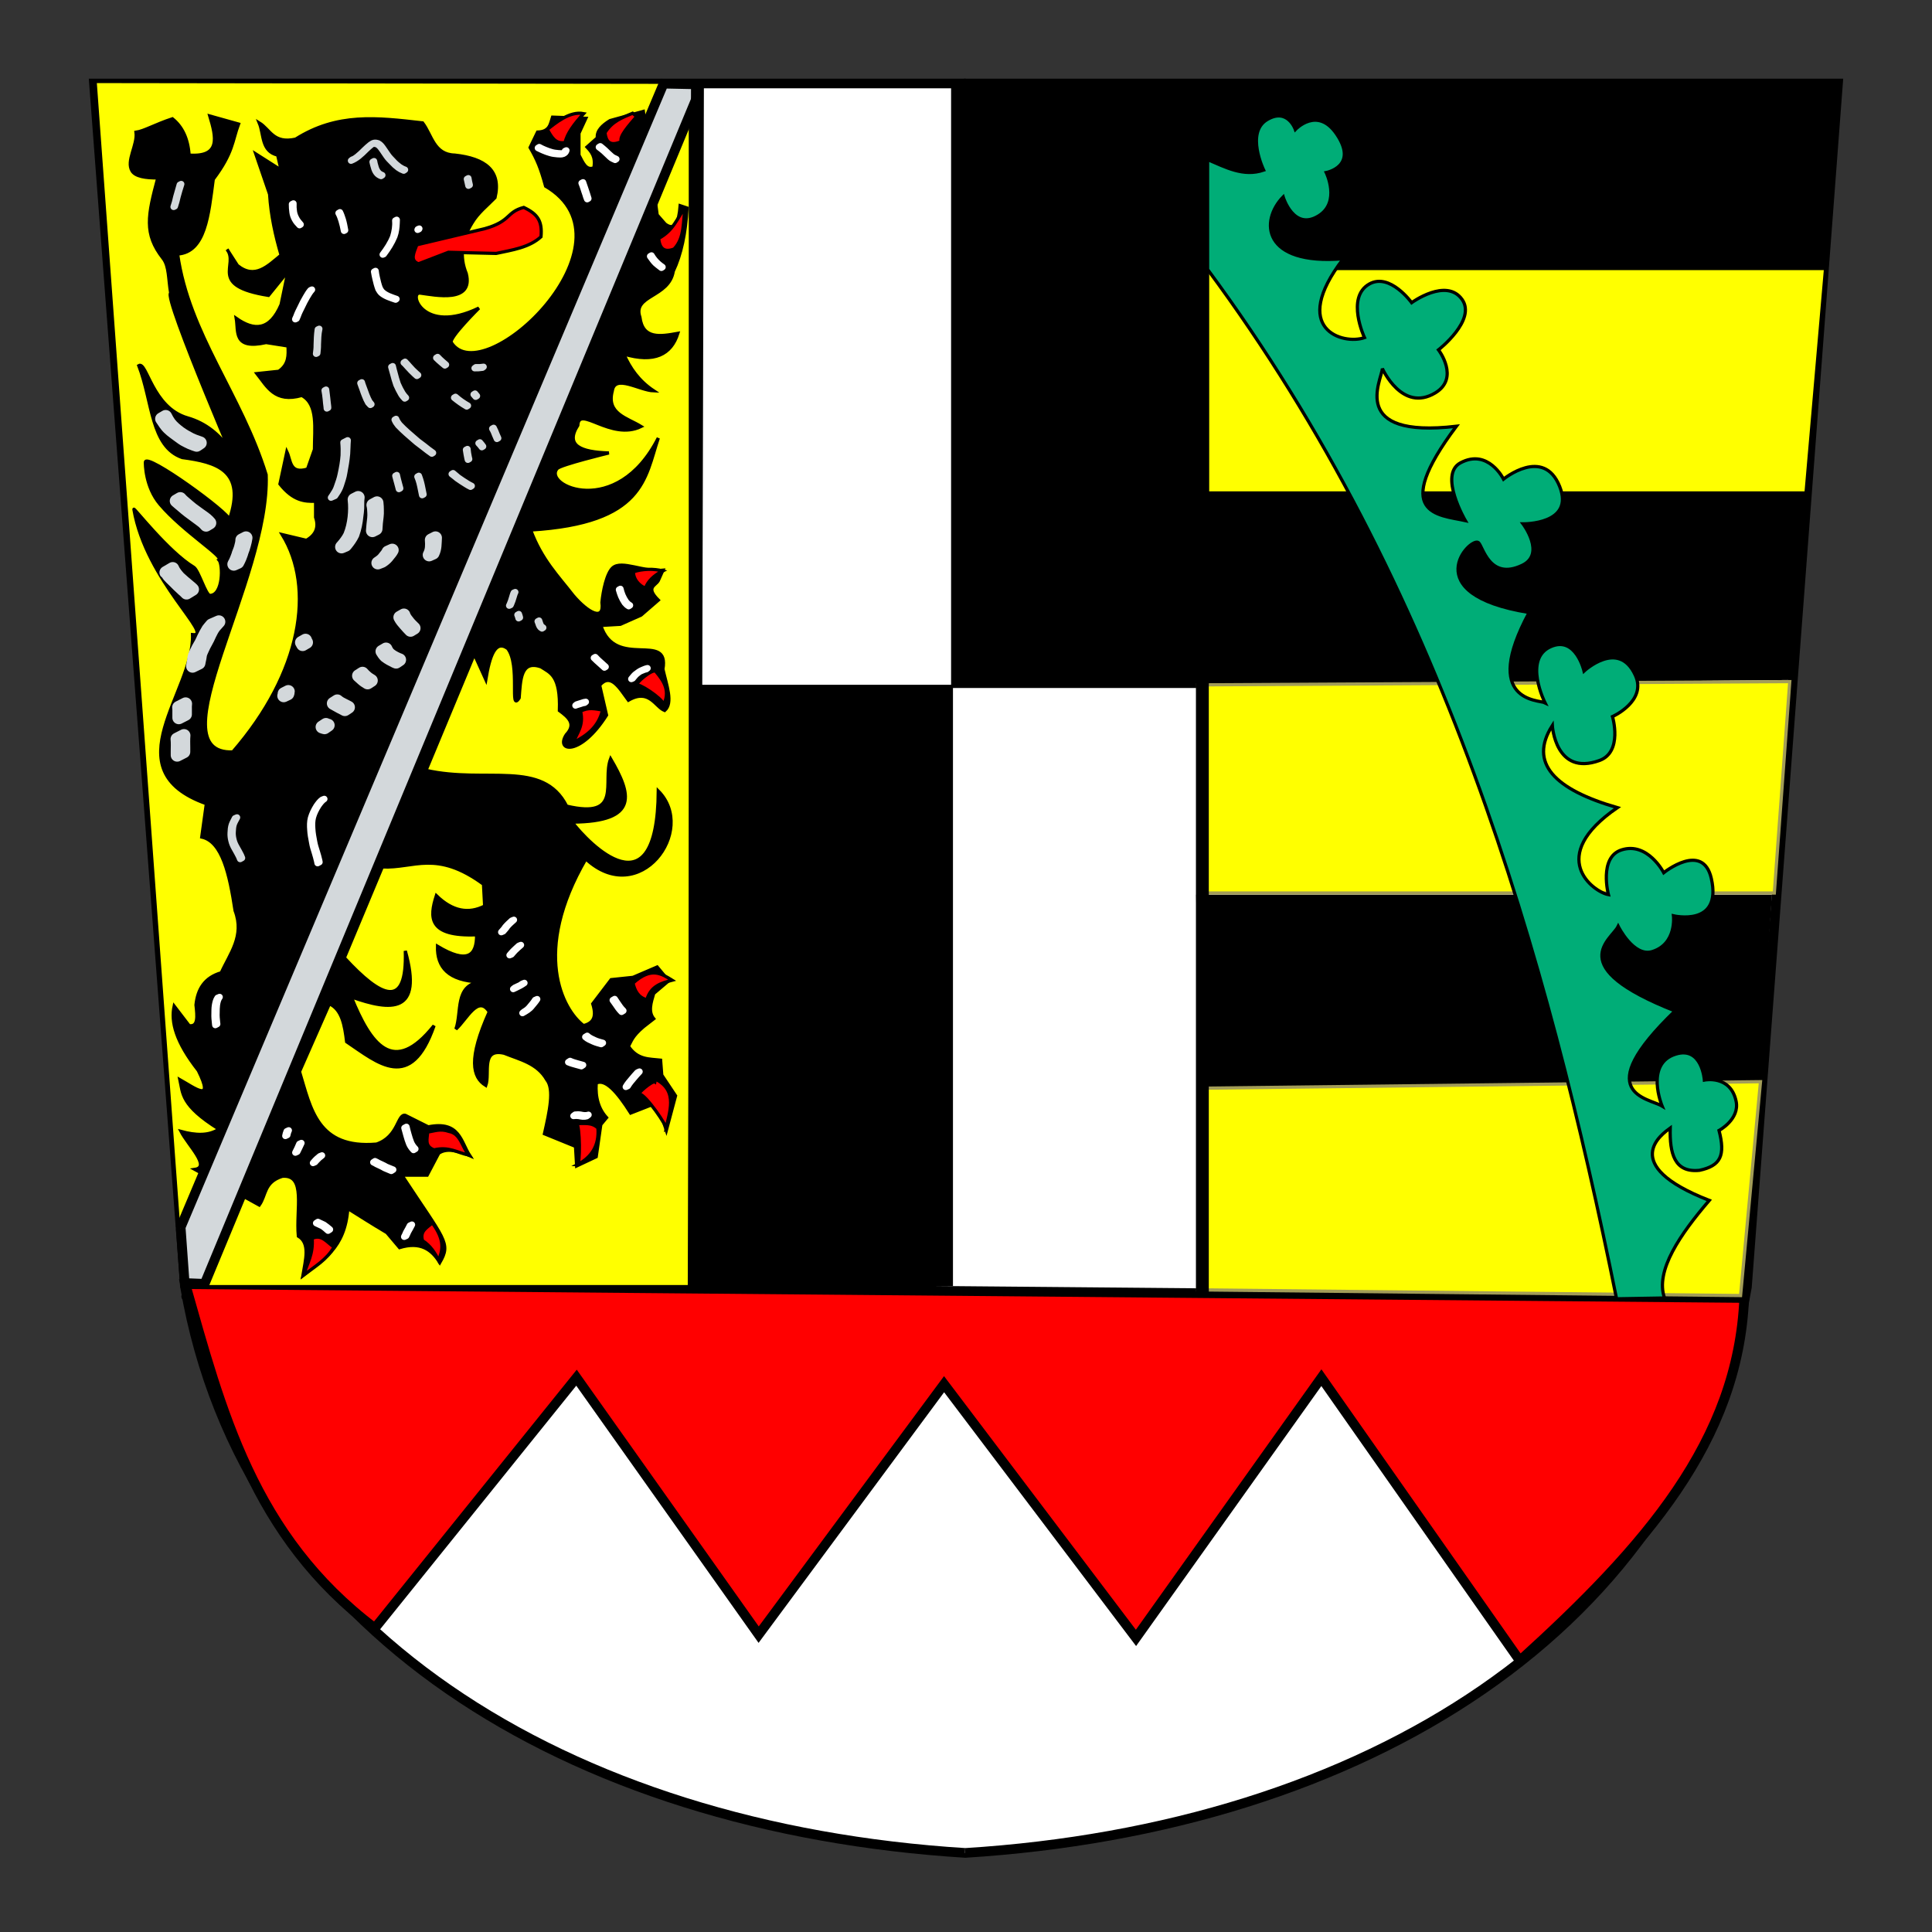 <?xml version="1.0" encoding="UTF-8" standalone="no"?>
<!-- Created with Inkscape (http://www.inkscape.org/) -->
<svg
   xmlns:dc="http://purl.org/dc/elements/1.1/"
   xmlns:cc="http://creativecommons.org/ns#"
   xmlns:rdf="http://www.w3.org/1999/02/22-rdf-syntax-ns#"
   xmlns:svg="http://www.w3.org/2000/svg"
   xmlns="http://www.w3.org/2000/svg"
   xmlns:sodipodi="http://sodipodi.sourceforge.net/DTD/sodipodi-0.dtd"
   xmlns:inkscape="http://www.inkscape.org/namespaces/inkscape"
   version="1.0"
   width="600"
   height="600"
   id="svg8150"
   style="display:inline"
   sodipodi:version="0.32"
   inkscape:version="0.46"
   sodipodi:docname="Wappen_von_Oberfranken_n2.svg"
   inkscape:output_extension="org.inkscape.output.svg.inkscape">
  <rect width="100%" height="100%" fill="#333333" stroke="none"/>
  <sodipodi:namedview
     inkscape:window-height="660"
     inkscape:window-width="640"
     inkscape:pageshadow="2"
     inkscape:pageopacity="0.0"
     guidetolerance="10.0"
     gridtolerance="10.0"
     objecttolerance="10.0"
     borderopacity="1.0"
     bordercolor="#666666"
     pagecolor="#ffffff"
     id="base"
     showgrid="false"
     inkscape:zoom="0.77"
     inkscape:cx="307.97919"
     inkscape:cy="251.30709"
     inkscape:window-x="66"
     inkscape:window-y="87"
     inkscape:current-layer="svg8150" />
  <defs
     id="defs8152">
    <inkscape:perspective
       sodipodi:type="inkscape:persp3d"
       inkscape:vp_x="0 : 300 : 1"
       inkscape:vp_y="0 : 1000 : 0"
       inkscape:vp_z="600 : 300 : 1"
       inkscape:persp3d-origin="300 : 200 : 1"
       id="perspective117" />
  </defs>
  <g
     id="g2707">
    <g
       id="g8744"
       transform="translate(-48.415,-217.766)"
       style="opacity:1;fill:#ffffff">
      <path
         style="fill:#ffffff;fill-opacity:1;fill-rule:evenodd;stroke:#000000;stroke-width:3;stroke-linecap:butt;stroke-linejoin:miter;stroke-miterlimit:4;stroke-dasharray:none;stroke-opacity:1"
         id="path8231"
         d="M 348.329,243.694 L 77.608,243.694 L 105.893,617.45 C 124.123,724.066 225.087,785.545 348.329,793.217" />
      <path
         style="fill:#ffffff;fill-opacity:1;fill-rule:evenodd;stroke:#000000;stroke-width:3;stroke-linecap:butt;stroke-linejoin:miter;stroke-miterlimit:4;stroke-dasharray:none;stroke-opacity:1"
         id="path8742"
         d="M 347.759,243.694 L 619.222,243.694 L 590.938,617.45 C 572.708,724.066 471.298,785.545 348.055,793.217" />
    </g>
    <path
       style="opacity:1;fill:#000000;stroke:none"
       id="path8748"
       d="M 59.324,402.597 C 59.324,403.426 58.652,404.097 57.824,404.097 C 56.996,404.097 56.324,403.426 56.324,402.597 C 56.324,401.769 56.996,401.097 57.824,401.097 C 58.652,401.097 59.324,401.769 59.324,402.597 L 59.324,402.597 z" />
    <path
       style="opacity:1;fill:#000000;stroke:none"
       id="path8750"
       d="M 536.116,403.608 C 536.116,404.436 535.444,405.108 534.616,405.108 C 533.788,405.108 533.116,404.436 533.116,403.608 C 533.116,402.779 533.788,402.108 534.616,402.108 C 535.444,402.108 536.116,402.779 536.116,403.608 z" />
    <path
       style="opacity:1;fill:#ff0000;fill-rule:evenodd;stroke:#000000;stroke-width:3;stroke-linecap:butt;stroke-linejoin:miter;stroke-miterlimit:4;stroke-dasharray:none;stroke-opacity:1"
       id="path8752"
       d="M 471.987,515.734 L 410.367,427.851 L 352.789,508.663 L 293.19,429.872 L 235.611,507.653 L 179.042,427.851 L 116.413,505.633 C 78.526,477.014 68.747,438.112 57.571,398.809 L 541.687,403.102 C 539.793,447.544 511.005,480.371 471.987,515.734 z" />
    <path
       style="opacity:1;fill:#000000;fill-rule:evenodd;stroke:#000000;stroke-width:1px;stroke-linecap:butt;stroke-linejoin:miter;stroke-opacity:1"
       id="path8758"
       d="M 295.87,26.025 L 295.87,213.167 L 372.176,213.167 L 371.924,26.277 L 295.87,26.025 z" />
    <path
       style="opacity:1;fill:#000000;fill-rule:evenodd;stroke:#000000;stroke-width:1px;stroke-linecap:butt;stroke-linejoin:miter;stroke-opacity:1"
       id="path8760"
       d="M 214.442,213.167 L 214.442,398.882 L 295.452,398.882 L 295.452,213.167 L 214.442,213.167 z" />
    <path
       style="opacity:1;fill:#000000;fill-rule:evenodd;stroke:#000000;stroke-width:1px;stroke-linecap:butt;stroke-linejoin:miter;stroke-opacity:1"
       id="path8762"
       d="M 375.012,27.831 L 571.487,26.063 L 566.688,83.389 L 372.992,84.399 L 375.012,27.831 z" />
    <path
       style="opacity:1;fill:#000000;fill-rule:evenodd;stroke:#000000;stroke-width:1px;stroke-linecap:butt;stroke-linejoin:miter;stroke-opacity:1"
       id="path8764"
       d="M 370.466,153.342 L 561.89,152.585 L 555.829,210.668 L 366.173,212.436 L 370.466,153.342 z" />
    <path
       style="opacity:1;fill:#000000;fill-rule:evenodd;stroke:#000000;stroke-width:1px;stroke-linecap:butt;stroke-linejoin:miter;stroke-opacity:1"
       id="path8766"
       d="M 371.981,278.349 L 549.768,278.349 L 545.728,338.958 L 372.992,337.948 L 371.981,278.349 z" />
    <path
       style="opacity:1;fill:#ffff00;fill-opacity:1;fill-rule:evenodd;stroke:#000000;stroke-width:1px;stroke-linecap:butt;stroke-linejoin:miter;stroke-opacity:1"
       id="path8768"
       d="M 375.012,83.389 L 566.941,83.389 L 560.88,153.09 L 375.012,153.09 L 375.012,83.389 z" />
    <path
       style="opacity:1;fill:#ffff00;fill-opacity:1;fill-rule:evenodd;stroke:#a39d58;stroke-width:1px;stroke-linecap:butt;stroke-linejoin:miter;stroke-opacity:1"
       id="path8770"
       d="M 371.981,212.689 L 372.992,277.338 L 551.031,277.338 L 555.829,211.679 L 371.981,212.689 z" />
    <path
       style="opacity:1;fill:#ffff00;fill-opacity:1;fill-rule:evenodd;stroke:#a39d58;stroke-width:1px;stroke-linecap:butt;stroke-linejoin:miter;stroke-opacity:1"
       id="path8772"
       d="M 372.992,337.948 L 371.981,400.577 L 540.551,402.345 L 546.738,335.927 L 372.992,337.948 z" />
    <path
       style="opacity:1;fill:#00ad77;fill-opacity:1;fill-rule:evenodd;stroke:#000000;stroke-width:1px;stroke-linecap:butt;stroke-linejoin:miter;stroke-opacity:1"
       id="path8776"
       d="M 502.039,403.355 L 516.938,403.102 C 513.922,394.668 521.886,383.225 530.828,372.798 C 502.242,361.637 516.363,352.037 518.706,350.322 C 518.51,358.195 519.978,364.265 527.798,363.454 C 534.42,362.03 535.864,358.817 533.858,351.08 C 533.858,351.08 540.35,347.596 539.162,341.988 C 537.415,333.742 529.313,335.422 529.313,335.422 C 529.313,335.422 528.597,324.898 520.474,327.341 C 510.693,330.283 516.181,343.503 516.181,343.503 C 511.954,340.947 493.457,339.731 520.221,313.956 C 485.146,300.154 500.589,291.796 502.544,287.693 C 502.544,287.693 507.322,297.346 513.15,295.521 C 520.79,293.129 519.716,284.41 519.716,284.41 C 519.716,284.41 534.927,287.996 531.459,272.793 C 528.828,261.256 516.686,271.025 516.686,271.025 C 516.686,271.025 511.694,261.328 503.554,263.954 C 496.455,266.244 499.513,277.844 499.513,277.844 C 494.838,277 480.025,266.098 502.291,250.822 C 482.815,245.187 474.643,237.008 482.088,225.316 C 482.088,225.316 483.036,241.151 496.735,236.175 C 504.051,233.517 500.776,222.538 500.776,222.538 C 500.776,222.538 511.57,217.723 507.847,209.658 C 502.646,198.391 491.937,208.396 491.937,208.396 C 491.937,208.396 489.404,197.378 481.583,200.819 C 472.951,204.618 479.815,218.245 479.815,218.245 C 478.011,217.33 459.859,218.159 474.891,190.213 C 439.566,184.515 456.592,166.696 459.107,168.495 C 460.485,169.48 462.452,180.467 472.744,175.566 C 480.101,172.062 472.997,162.686 472.997,162.686 C 472.997,162.686 489.102,162.954 484.361,151.069 C 479.386,138.598 466.936,148.797 466.936,148.797 C 466.936,148.797 462.147,139.137 453.551,143.746 C 446.701,147.419 455.067,161.676 455.067,161.676 C 446.695,159.84 431.655,159.901 452.289,132.382 C 418.727,136.272 429.109,118.01 429.308,114.451 C 429.308,114.451 435.426,128.204 445.723,122.028 C 453.447,117.395 446.733,108.643 446.733,108.643 C 446.733,108.643 458.617,99.391 454.056,92.986 C 449.176,86.132 438.399,93.996 438.399,93.996 C 438.399,93.996 431.646,84.607 425.267,88.187 C 417.876,92.336 423.752,104.855 423.752,104.855 C 417.14,107.193 400.262,102.328 417.186,80.359 C 391.922,82.421 391.346,68.544 398.498,61.166 C 398.498,61.166 401.753,71.948 409.61,66.974 C 416.328,62.721 411.882,53.59 411.882,53.59 C 411.882,53.59 421.904,51.709 415.166,41.72 C 409.155,32.81 402.286,40.205 402.286,40.205 C 402.286,40.205 399.902,33.3 393.447,37.175 C 386.779,41.178 392.437,52.832 392.437,52.832 C 386.166,54.974 380.636,51.936 375.012,49.549 L 375.012,83.642 C 448,182.192 480.315,296.035 502.039,403.355 z" />
    <path
       style="opacity:1;fill:#ffff00;fill-opacity:1;fill-rule:evenodd;stroke:#000000;stroke-width:1px;stroke-linecap:butt;stroke-linejoin:miter;stroke-opacity:1"
       id="path9082"
       d="M 29.54,25.305 L 214.398,25.558 L 214.398,399.567 L 56.814,399.567 L 29.54,25.305 z" />
    <path
       style="opacity:1;fill:#000000;fill-rule:evenodd;stroke:#000000;stroke-width:1px;stroke-linecap:butt;stroke-linejoin:miter;stroke-opacity:1"
       id="path9084"
       d="M 94.085,396.025 C 100.134,391.23 107.116,387.833 108.013,375.31 C 111.895,377.727 115.058,379.785 120.156,382.81 L 124.085,387.453 C 130.594,385.487 134.092,388.037 136.585,392.096 C 140.148,385.967 138.067,385.174 124.799,364.953 L 132.656,364.953 L 136.228,358.167 C 138.367,356.615 141.712,357.07 145.87,358.882 C 143.061,354.563 142.735,347.988 133.013,349.953 L 125.87,346.382 C 123.393,345.867 123.827,352.961 116.942,355.31 C 98.507,356.905 96.485,344.227 93.013,332.81 L 102.299,311.739 C 106.224,313.528 107.035,318.431 107.656,323.525 C 117.493,330.147 127.566,339.246 134.799,318.525 C 122.131,334.393 115.095,324.351 109.085,309.596 C 121.581,314.036 131.346,314.834 125.87,295.31 C 126.483,313.714 118.395,309.885 106.942,297.453 L 118.728,269.239 C 128.586,269.713 135.451,263.823 150.156,274.596 L 150.513,281.382 C 145.513,283.908 140.513,283.048 135.513,278.167 C 133.374,284.883 132.915,290.888 148.013,290.31 C 148.099,296.815 145.184,299.462 135.87,293.882 C 135.711,300.311 139.162,304.574 149.085,304.953 C 141.175,306.047 143.493,314.301 141.585,319.596 C 145.037,316.409 148.489,308.821 151.942,314.239 C 145.373,328.846 146.722,334.545 150.87,337.096 C 152.209,333.384 149.245,325.416 156.585,327.096 C 161.452,329.064 166.84,330.162 169.799,335.31 C 172.188,338.278 170.64,345.184 169.085,352.096 L 178.728,356.025 L 179.085,362.096 L 185.156,359.239 L 186.585,349.239 L 188.37,347.096 C 185.989,344.507 184.844,340.991 185.156,336.382 C 187.964,334.897 191.721,339.104 195.87,345.667 L 204.085,342.453 L 206.942,351.025 L 209.799,340.31 L 205.513,333.882 L 205.156,329.239 C 201.652,328.834 198.018,329.211 195.156,324.953 C 196.103,323.23 196.313,321.875 199.799,318.882 L 203.013,316.382 C 201.232,314.208 202.176,311.353 203.013,308.525 L 207.656,304.596 L 204.085,300.31 L 196.585,303.525 L 189.799,304.239 L 184.085,311.739 C 185.565,316.434 183.747,317.83 181.228,318.525 C 174.703,313.618 165.069,295.69 181.942,266.739 C 198.571,282.237 216.573,257.918 204.442,245.667 C 204.15,284.369 182.729,261.937 177.656,255.31 C 198.742,255.197 195.938,246.458 189.626,235.667 C 186.952,242.729 193.59,254.501 175.969,250.352 C 168.542,235.715 151.065,243.501 132.299,239.239 L 147.299,203.167 L 150.87,211.025 C 152.063,203.799 153.793,198.592 157.656,201.382 C 161.686,206.479 158.139,221.588 161.228,216.739 C 161.675,211.105 161.695,204.902 168.013,207.096 C 170.868,208.959 174.116,209.722 173.728,220.667 C 176.512,222.708 179.027,224.807 175.87,228.167 C 172.378,233.484 180.255,234.928 188.37,222.096 L 186.228,212.81 C 189.666,208.81 192.365,213.69 195.156,217.453 C 201.669,213.69 203.536,219.572 206.419,220.65 C 209.133,218.301 206.969,212.701 205.87,207.81 C 207.98,195.902 191.115,208.223 186.585,194.239 L 192.656,193.882 L 199.085,191.025 L 204.442,186.382 C 200.361,182.317 203.582,181.904 204.442,180.31 L 205.87,177.096 C 200.056,177.78 193.066,173.869 190.298,176.342 C 188.42,178.019 187.266,183.569 186.942,187.096 C 187.756,193.156 182.562,190.289 178.013,184.953 C 173.32,178.888 168.227,173.822 164.799,164.596 C 200.105,162.436 200.239,148.552 204.442,136.025 C 191.482,161.478 168.358,150.768 173.057,145.494 C 174.119,144.302 189.085,140.667 189.085,140.667 C 180.358,140.421 175.423,138.38 179.442,132.096 C 179.739,125.657 189.704,137.009 199.085,132.453 C 194.699,129.749 188.231,128.503 190.156,121.382 C 190.907,116.08 198.63,121.236 203.013,121.382 C 198.414,118.324 195.641,114.354 193.728,109.953 C 203.22,112.77 208.425,110.13 210.513,103.525 C 205.031,104.521 199.603,105.425 198.728,98.525 C 196.341,91.556 207.758,92.438 209.085,84.239 C 211.539,79.06 212.936,72.469 213.37,64.596 L 211.228,63.882 C 210.844,68.989 209.652,71.87 206.585,69.596 L 204.085,66.739 L 199.799,34.596 L 189.442,37.453 C 187.017,38.96 185.261,40.634 185.513,42.81 L 182.299,45.667 C 183.674,47.149 185.039,48.641 184.442,52.096 C 181.962,53.116 180.988,50.373 179.799,48.167 L 179.799,41.382 L 181.942,36.739 L 171.585,36.382 C 170.88,38.435 170.854,40.896 166.942,41.025 L 164.633,45.815 C 166.798,49.558 167.908,52.174 169.442,57.81 C 199.241,75.334 150.122,121.997 140.156,106.382 C 139.297,105.035 148.728,95.667 148.728,95.667 C 131.17,104.18 126.767,90.529 130.513,91.025 C 135.261,91.652 147.113,94.207 144.799,84.953 C 142.659,79.715 143.337,74.477 146.585,69.239 C 148.439,66.093 151.267,63.921 153.728,61.382 C 155.756,52.968 150.63,49.184 141.228,48.167 C 134.717,48.011 134.106,41.956 131.228,38.167 C 117.01,36.535 104.731,35.047 91.819,43.211 C 84.833,44.748 83.888,40.242 80.513,38.167 C 82.007,41.775 81.116,46.972 86.228,48.167 L 87.299,52.81 L 79.442,47.81 L 83.728,60.31 C 84.143,67.007 85.543,73.212 87.299,79.239 C 83.162,82.629 79.164,86.86 73.728,82.453 L 70.513,77.453 C 74.315,82.273 64.505,88.727 83.37,91.739 L 89.442,84.239 L 87.299,94.596 C 83.786,102.805 78.897,102.757 73.37,98.882 C 74.076,102.975 72.379,108.669 82.656,106.382 L 89.442,107.453 C 89.568,110.288 89.74,113.132 86.585,115.31 L 79.799,116.025 C 83.013,120.073 85.354,125.212 93.728,122.81 C 98.839,125.554 97.665,133.012 97.656,139.596 L 95.513,145.667 C 89.868,147.384 90.36,142.964 89.085,140.31 L 86.942,150.31 C 91.057,155.49 94.56,155.783 98.013,155.667 L 98.013,160.667 C 99.062,163.715 98.148,166.109 95.156,167.81 L 87.656,166.025 C 97.839,182.536 93.771,208.794 72.299,233.525 C 47.91,234.348 83.839,180.223 82.656,147.453 C 74.94,122.466 58.66,103.787 55.156,78.882 C 63.795,78.342 64.768,66.65 66.228,55.667 C 72.482,47.356 72.11,43.779 74.085,38.525 L 65.156,36.025 C 67.123,42.584 68.635,48.865 58.728,48.167 C 58.379,43.03 56.586,39.337 53.544,36.893 C 48.297,38.603 44.804,40.699 42.238,41.068 C 42.787,45.003 39.084,49.999 41.028,53.113 C 42.054,54.756 45.1,55.3 49.005,55.249 C 45.9,66.869 44.642,72.61 50.657,80.265 C 52.539,82.661 52.259,86.716 53.013,91.025 C 50.524,91.974 76.725,152.736 76.585,152.096 C 74.897,144.38 69.825,133.088 58.235,129.771 C 47.245,126.625 45.553,112.078 43.1,113.55 C 47.458,124.834 46.792,138.661 56.585,142.096 C 67.205,143.502 76.501,146.068 71.228,161.382 C 71.6,159.521 45.314,140.435 45.156,143.525 C 45.137,143.907 45.083,151.183 49.694,156.609 C 56.887,165.075 69.769,173.02 68.013,173.882 C 69.266,175.297 69.357,184.832 65.22,184.918 C 63.9,184.946 61.688,177.08 60.149,176.154 C 52.245,171.4 41.466,157.472 41.585,158.167 C 45.371,180.434 66.883,197.894 59.799,197.096 L 59.799,197.096 C 60.327,214.821 34.613,239.107 64.085,249.596 L 62.656,259.953 C 69.02,261.334 71.299,271.466 73.013,282.81 C 75.989,290.707 71.435,296.094 68.728,302.096 C 63.532,303.589 61.361,307.242 60.87,312.096 C 61.263,315.568 61.624,319.001 58.728,318.525 L 54.085,312.453 C 53.021,317.338 54.59,323.539 61.585,332.453 C 66.715,342.786 60.393,337.848 55.87,335.31 C 56.805,339.514 56.089,343.232 68.013,350.667 C 64.841,352.797 60.742,352.608 56.228,351.382 C 58.496,355.73 65.485,362.439 60.513,363.167 L 80.513,374.239 C 82.711,371.202 81.873,367.152 87.656,365.31 C 95.144,364.655 91.875,375.464 92.656,383.882 C 96.388,386.069 94.872,391.255 94.085,396.025 z" />
    <path
       style="opacity:1;fill:#ff0000;fill-rule:evenodd;stroke:#000000;stroke-width:1px;stroke-linecap:butt;stroke-linejoin:miter;stroke-opacity:1"
       id="path9086"
       d="M 162.656,64.417 C 157.131,65.86 158.765,68.731 150.513,71.025 L 129.442,76.025 C 128.592,78.375 127.173,80.938 129.978,81.917 L 139.263,78.346 L 154.085,78.703 C 159.113,77.619 164.355,76.892 168.013,73.525 C 168.452,68.666 167.023,66.489 162.656,64.417 z" />
    <path
       style="opacity:1;fill:#ff0000;fill-rule:evenodd;stroke:#000000;stroke-width:1px;stroke-linecap:butt;stroke-linejoin:miter;stroke-opacity:1"
       id="path9088"
       d="M 96.942,384.596 C 97.336,389.435 95.406,392.415 94.263,396.025 C 97.689,393.379 101.56,391.178 103.728,387.275 C 101.614,385.935 99.976,383.171 96.942,384.596 z" />
    <path
       style="opacity:1;fill:#ff0000;fill-rule:evenodd;stroke:#000000;stroke-width:1px;stroke-linecap:butt;stroke-linejoin:miter;stroke-opacity:1"
       id="path9090"
       d="M 134.263,379.775 C 132.662,381.251 130.295,382.25 131.228,385.31 C 133.735,386.914 135.046,389.116 136.228,391.382 C 137.374,388.413 138.388,385.379 134.263,379.775 z" />
    <path
       style="opacity:1;fill:#ff0000;fill-rule:evenodd;stroke:#000000;stroke-width:1px;stroke-linecap:butt;stroke-linejoin:miter;stroke-opacity:1"
       id="path9092"
       d="M 132.835,351.56 C 132.691,353.645 131.751,355.969 134.799,357.096 C 139.491,355.985 142.078,358.03 145.575,358.712 C 143.549,356.246 143.02,351.984 139.442,351.382 C 136.73,350.423 134.928,351.282 132.835,351.56 z" />
    <path
       style="opacity:1;fill:#ff0000;fill-rule:evenodd;stroke:#000000;stroke-width:1px;stroke-linecap:butt;stroke-linejoin:miter;stroke-opacity:1"
       id="path9094"
       d="M 179.085,348.882 C 180.093,349.655 180.279,361.799 179.263,361.739 C 183.701,359.44 186.132,355.821 185.692,350.31 C 183.671,348.378 181.322,349.076 179.085,348.882 z" />
    <path
       style="opacity:1;fill:#ff0000;fill-rule:evenodd;stroke:#000000;stroke-width:1px;stroke-linecap:butt;stroke-linejoin:miter;stroke-opacity:1"
       id="path9096"
       d="M 203.549,335.132 C 210.905,338.746 207.674,345.752 206.853,350.623 C 207.6,350.174 200.32,339.606 198.549,339.775 C 197.59,339.866 202.545,335.529 203.37,336.025 L 203.549,335.132 z" />
    <path
       style="opacity:1;fill:#ff0000;fill-rule:evenodd;stroke:#000000;stroke-width:1px;stroke-linecap:butt;stroke-linejoin:miter;stroke-opacity:1"
       id="path9098"
       d="M 196.585,305.31 C 197.159,307.701 198.171,309.751 200.87,310.489 C 202.16,306.118 205.468,305.311 208.728,304.417 C 205.463,302.402 202.281,300.146 196.585,305.31 z" />
    <path
       style="opacity:1;fill:#ff0000;fill-rule:evenodd;stroke:#000000;stroke-width:1px;stroke-linecap:butt;stroke-linejoin:miter;stroke-opacity:1"
       id="path9100"
       d="M 180.305,220.896 C 181.365,225.409 179.146,227.628 178.032,230.619 C 182.14,228.509 185.838,225.921 187.124,220.517 C 184.884,220.142 182.659,219.552 180.305,220.896 z" />
    <path
       style="opacity:1;fill:#ff0000;fill-rule:evenodd;stroke:#000000;stroke-width:1px;stroke-linecap:butt;stroke-linejoin:miter;stroke-opacity:1"
       id="path9102"
       d="M 203.665,208.522 C 202.762,207.455 196.843,212.46 197.983,212.689 C 200.076,213.109 207.341,218.244 205.938,219.255 C 208.335,214.625 206.18,211.514 203.665,208.522 z" />
    <path
       style="opacity:1;fill:#ff0000;fill-rule:evenodd;stroke:#000000;stroke-width:1px;stroke-linecap:butt;stroke-linejoin:miter;stroke-opacity:1"
       id="path9104"
       d="M 196.72,177.586 C 196.687,180.82 200.09,182.809 200.508,182.51 C 201.251,180.544 202.935,178.787 205.82,177.296 C 203.085,176.582 199.456,176.634 196.72,177.586 z" />
    <path
       style="opacity:1;fill:#ff0000;fill-rule:evenodd;stroke:#000000;stroke-width:1px;stroke-linecap:butt;stroke-linejoin:miter;stroke-opacity:1"
       id="path9106"
       d="M 212.839,64.339 C 211.99,68.774 212.762,73.749 209.347,77.328 C 206.207,78.545 204.836,77.108 204.549,74.045 C 209.192,71.562 210.332,67.677 212.839,64.339 z" />
    <path
       style="opacity:1;fill:#ff0000;fill-rule:evenodd;stroke:#000000;stroke-width:1px;stroke-linecap:butt;stroke-linejoin:miter;stroke-opacity:1"
       id="path9108"
       d="M 197.73,36.165 C 195.173,39.184 192.272,42.352 192.932,43.993 C 189.299,45.574 188.204,43.891 187.881,41.215 C 190.099,37.588 193.33,36.495 196.467,35.167 L 197.73,36.165 z" />
    <path
       style="opacity:1;fill:#ff0000;fill-rule:evenodd;stroke:#000000;stroke-width:1px;stroke-linecap:butt;stroke-linejoin:miter;stroke-opacity:1"
       id="path9110"
       d="M 181.259,35.284 C 176.944,34.409 172.394,38.272 169.951,40.205 C 171.247,42.386 172.37,44.826 175.507,44.246 C 176.06,41.531 178.336,38.473 181.259,35.284 z" />
    <path
       style="opacity:1;fill:#ffffff;fill-opacity:1;fill-rule:nonzero;stroke:#d3d8db;stroke-width:4;stroke-linejoin:round;stroke-miterlimit:4;stroke-dasharray:none;stroke-opacity:1"
       id="path9142"
       d="M 57.649,218.569 C 57.568,219.154 57.589,219.748 57.595,220.337 C 57.594,220.844 57.59,221.351 57.595,221.858 L 55.528,222.912 C 55.533,222.404 55.529,221.897 55.528,221.39 C 55.533,220.82 55.558,220.243 55.473,219.677 L 57.649,218.569 z" />
    <path
       style="opacity:1;fill:#ffffff;fill-opacity:1;fill-rule:nonzero;stroke:#d3d8db;stroke-width:4;stroke-linejoin:round;stroke-miterlimit:4;stroke-dasharray:none;stroke-opacity:1"
       id="path9144"
       d="M 57.144,228.418 C 57.065,229.041 57.084,229.672 57.068,230.3 C 57.064,230.957 57.083,231.614 57.093,232.271 C 57.082,232.675 57.087,233.08 57.091,233.484 L 55.021,234.539 C 55.025,234.135 55.03,233.732 55.019,233.328 C 55.03,232.662 55.049,231.996 55.045,231.33 C 55.029,230.729 55.05,230.123 54.968,229.526 L 57.144,228.418 z" />
    <path
       style="opacity:1;fill:#ffffff;fill-opacity:1;fill-rule:nonzero;stroke:#d3d8db;stroke-width:4;stroke-linejoin:round;stroke-miterlimit:4;stroke-dasharray:none;stroke-opacity:1"
       id="path9146"
       d="M 67.978,193.095 C 67.503,193.595 67.048,194.11 66.602,194.634 C 66.041,195.397 65.61,196.237 65.201,197.088 C 64.843,197.907 64.463,198.721 64.012,199.494 C 63.629,200.132 63.313,200.809 63.002,201.484 C 62.743,202.067 62.459,202.624 62.289,203.241 C 62.206,204.006 62.035,204.747 61.875,205.499 C 61.847,205.646 61.82,205.793 61.793,205.941 L 59.801,206.913 C 59.825,206.764 59.85,206.616 59.874,206.467 C 60.023,205.725 60.151,204.989 60.218,204.236 C 60.35,203.594 60.633,203.025 60.909,202.437 C 61.241,201.742 61.591,201.048 61.988,200.39 C 62.469,199.636 62.809,198.808 63.189,198.001 C 63.609,197.15 64.04,196.311 64.549,195.508 C 64.932,195.02 65.319,194.538 65.732,194.078 L 67.978,193.095 z" />
    <path
       style="opacity:1;fill:#ffffff;fill-opacity:1;fill-rule:nonzero;stroke:#d3d8db;stroke-width:4;stroke-linejoin:round;stroke-miterlimit:4;stroke-dasharray:none;stroke-opacity:1"
       id="path9148"
       d="M 53.638,176.552 C 54.083,177.637 54.856,178.536 55.624,179.404 C 56.599,180.322 57.636,181.174 58.664,182.033 C 59.073,182.335 59.436,182.692 59.804,183.041 L 57.934,184.19 C 57.584,183.835 57.23,183.484 56.844,183.168 C 55.845,182.294 54.924,181.338 53.981,180.406 C 53.422,179.859 52.835,179.319 52.325,178.725 C 51.835,178.154 52.237,178.52 51.757,178.006 C 51.685,177.929 51.602,177.863 51.524,177.791 L 53.638,176.552 z" />
    <path
       style="opacity:1;fill:#ffffff;fill-opacity:1;fill-rule:nonzero;stroke:#d3d8db;stroke-width:4;stroke-linejoin:round;stroke-miterlimit:4;stroke-dasharray:none;stroke-opacity:1"
       id="path9150"
       d="M 76.407,167.02 C 76.293,167.752 76.138,168.491 75.929,169.203 C 75.743,169.963 75.476,170.685 75.194,171.411 C 75.053,172.024 74.782,172.59 74.579,173.182 C 74.362,173.69 74.135,174.186 73.866,174.667 L 72.605,175.23 C 72.874,174.759 73.109,174.279 73.313,173.775 C 73.517,173.175 73.816,172.612 73.952,171.988 C 74.224,171.254 74.554,170.545 74.727,169.775 C 74.906,169.124 75.105,168.357 75.101,167.685 L 76.407,167.02 z" />
    <path
       style="opacity:1;fill:#ffffff;fill-opacity:1;fill-rule:nonzero;stroke:#d3d8db;stroke-width:4;stroke-linejoin:round;stroke-miterlimit:4;stroke-dasharray:none;stroke-opacity:1"
       id="path9152"
       d="M 55.993,154.829 C 56.436,155.389 57.007,155.836 57.542,156.305 C 58.254,156.904 58.946,157.53 59.682,158.1 C 60.504,158.677 61.288,159.307 62.116,159.875 C 62.775,160.334 63.431,160.797 64.061,161.297 C 64.475,161.617 64.816,162.02 65.166,162.407 L 64.009,163.108 C 63.663,162.726 63.321,162.336 62.912,162.018 C 62.29,161.519 61.632,161.068 60.997,160.586 C 60.194,159.984 59.392,159.383 58.577,158.798 C 57.827,158.239 57.125,157.614 56.416,157.005 C 55.857,156.52 55.266,156.076 54.725,155.572 L 55.993,154.829 z" />
    <path
       style="opacity:1;fill:#ffffff;fill-opacity:1;fill-rule:nonzero;stroke:#d3d8db;stroke-width:4;stroke-linejoin:round;stroke-miterlimit:4;stroke-dasharray:none;stroke-opacity:1"
       id="path9154"
       d="M 51.448,129.323 C 51.797,130.052 52.204,130.743 52.668,131.404 C 53.555,132.573 54.699,133.507 55.863,134.386 C 56.916,135.135 58.03,135.787 59.184,136.367 C 59.919,136.729 60.681,137.02 61.461,137.27 C 61.952,137.436 61.705,137.348 62.203,137.537 L 61.084,138.29 C 60.581,138.11 60.833,138.194 60.325,138.04 C 59.56,137.771 58.813,137.471 58.101,137.078 C 58.009,137.03 57.213,136.616 57.135,136.569 C 56.353,136.102 55.652,135.505 54.9,134.995 C 53.708,134.111 52.472,133.255 51.563,132.06 C 51.05,131.425 50.666,130.716 50.179,130.066 L 51.448,129.323 z" />
    <path
       style="opacity:1;fill:#ffffff;fill-opacity:1;fill-rule:nonzero;stroke:#d3d8db;stroke-width:4;stroke-linejoin:round;stroke-miterlimit:4;stroke-dasharray:none;stroke-opacity:1"
       id="path9156"
       d="M 104.748,217.656 C 105.333,218.188 106.041,218.55 106.746,218.893 C 107.253,219.118 107.728,219.403 108.224,219.65 L 107.096,220.391 C 106.605,220.14 106.133,219.853 105.628,219.629 C 104.911,219.254 104.207,218.857 103.51,218.449 L 104.748,217.656 z" />
    <path
       style="opacity:1;fill:#ffffff;fill-opacity:1;fill-rule:nonzero;stroke:#d3d8db;stroke-width:4;stroke-linejoin:round;stroke-miterlimit:4;stroke-dasharray:none;stroke-opacity:1"
       id="path9158"
       d="M 112.577,209.07 C 112.918,209.466 113.283,209.833 113.68,210.173 C 114.173,210.635 114.742,211.001 115.323,211.34 L 114.169,212.087 C 113.589,211.73 113.005,211.372 112.502,210.908 C 112.103,210.571 111.745,210.19 111.339,209.863 L 112.577,209.07 z" />
    <path
       style="opacity:1;fill:#ffffff;fill-opacity:1;fill-rule:nonzero;stroke:#d3d8db;stroke-width:4;stroke-linejoin:round;stroke-miterlimit:4;stroke-dasharray:none;stroke-opacity:1"
       id="path9160"
       d="M 119.886,201.549 C 120.116,202.119 120.445,202.617 120.866,203.062 C 121.697,203.789 122.668,204.301 123.673,204.739 C 123.82,204.793 123.967,204.847 124.113,204.901 L 123.014,205.638 C 122.873,205.577 122.732,205.517 122.591,205.456 C 121.588,204.972 120.599,204.452 119.719,203.763 C 119.278,203.324 118.933,202.827 118.617,202.292 L 119.886,201.549 z" />
    <path
       style="opacity:1;fill:#ffffff;fill-opacity:1;fill-rule:nonzero;stroke:#d3d8db;stroke-width:4;stroke-linejoin:round;stroke-miterlimit:4;stroke-dasharray:none;stroke-opacity:1"
       id="path9162"
       d="M 125.441,190.983 C 125.706,191.884 126.356,192.601 126.923,193.328 C 127.43,193.96 128.029,194.508 128.601,195.079 L 127.499,195.751 C 126.951,195.157 126.366,194.598 125.856,193.968 C 125.235,193.261 124.6,192.55 124.173,191.705 L 125.441,190.983 z" />
    <path
       style="opacity:1;fill:#ffffff;fill-opacity:1;fill-rule:nonzero;stroke:#d3d8db;stroke-width:4;stroke-linejoin:round;stroke-miterlimit:4;stroke-dasharray:none;stroke-opacity:1"
       id="path9164"
       d="M 101.233,224.975 C 101.45,225.101 101.691,225.161 101.93,225.226 L 100.786,226.014 C 100.524,225.95 100.264,225.882 100.014,225.777 L 101.233,224.975 z" />
    <path
       style="opacity:1;fill:#ffffff;fill-opacity:1;fill-rule:nonzero;stroke:#d3d8db;stroke-width:4;stroke-linejoin:round;stroke-miterlimit:4;stroke-dasharray:none;stroke-opacity:1"
       id="path9166"
       d="M 89.539,214.75 C 89.543,215.006 89.453,215.247 89.376,215.488 L 88.109,216.085 C 88.177,215.865 88.278,215.65 88.233,215.415 L 89.539,214.75 z" />
    <path
       style="opacity:1;fill:#ffffff;fill-opacity:1;fill-rule:nonzero;stroke:#d3d8db;stroke-width:4;stroke-linejoin:round;stroke-miterlimit:4;stroke-dasharray:none;stroke-opacity:1"
       id="path9168"
       d="M 94.884,198.811 C 94.948,199.06 95.067,199.278 95.201,199.494 L 93.991,200.199 C 93.854,199.983 93.725,199.765 93.616,199.534 L 94.884,198.811 z" />
    <path
       style="opacity:1;fill:#ffffff;fill-opacity:1;fill-rule:nonzero;stroke:#d3d8db;stroke-width:4;stroke-linejoin:round;stroke-miterlimit:4;stroke-dasharray:none;stroke-opacity:1"
       id="path9170"
       d="M 111.241,154.492 C 111.056,155.601 111.161,156.728 111.107,157.843 C 111.065,158.733 110.966,159.349 110.852,160.237 C 110.666,162.169 110.298,164.06 109.633,165.884 C 109.097,167.013 108.366,168.035 107.584,169.004 C 107.487,169.117 107.39,169.23 107.294,169.343 L 106.07,169.86 C 106.172,169.746 106.275,169.631 106.377,169.517 C 107.202,168.55 107.978,167.528 108.548,166.387 C 109.3,164.562 109.72,162.644 109.949,160.684 C 110.143,158.847 110.183,156.979 109.968,155.141 L 111.241,154.492 z" />
    <path
       style="opacity:1;fill:#ffffff;fill-opacity:1;fill-rule:nonzero;stroke:#d3d8db;stroke-width:4;stroke-linejoin:round;stroke-miterlimit:4;stroke-dasharray:none;stroke-opacity:1"
       id="path9172"
       d="M 121.816,170.84 C 121.511,171.432 121.079,171.931 120.657,172.44 C 120.17,173.126 119.618,173.646 118.928,174.119 C 118.816,174.195 118.704,174.271 118.593,174.347 L 117.338,174.839 C 117.451,174.763 117.563,174.686 117.675,174.61 C 118.354,174.155 118.95,173.655 119.413,172.97 C 119.801,172.481 120.241,172.026 120.486,171.442 L 121.816,170.84 z" />
    <path
       style="opacity:1;fill:#ffffff;fill-opacity:1;fill-rule:nonzero;stroke:#d3d8db;stroke-width:4;stroke-linejoin:round;stroke-miterlimit:4;stroke-dasharray:none;stroke-opacity:1"
       id="path9174"
       d="M 135.248,167.02 C 135.18,167.845 135.214,168.67 135.112,169.492 C 135.031,170.292 134.865,171.062 134.506,171.783 L 133.28,172.335 C 133.674,171.63 133.877,170.868 133.958,170.064 C 134.035,169.274 134.007,168.477 133.943,167.685 L 135.248,167.02 z" />
    <path
       style="opacity:1;fill:#ffffff;fill-opacity:1;fill-rule:nonzero;stroke:#d3d8db;stroke-width:4;stroke-linejoin:round;stroke-miterlimit:4;stroke-dasharray:none;stroke-opacity:1"
       id="path9176"
       d="M 117.087,156.145 C 117.19,156.91 117.204,157.681 117.215,158.451 C 117.289,159.766 117.05,161.066 116.915,162.369 C 116.851,162.993 116.814,163.619 116.786,164.246 L 115.651,164.815 C 115.697,164.182 115.734,163.547 115.811,162.917 C 115.96,161.631 116.164,160.342 116.059,159.044 C 116.02,158.307 115.997,157.557 115.799,156.842 L 117.087,156.145 z" />
    <path
       style="opacity:1;fill:#ffffff;fill-opacity:1;fill-rule:nonzero;stroke:#d3d8db;stroke-width:2;stroke-linejoin:round;stroke-miterlimit:4;stroke-dasharray:none;stroke-opacity:1"
       id="path9178"
       d="M 107.969,136.748 C 107.842,138.143 107.868,139.542 107.757,140.937 C 107.578,142.901 107.26,144.854 106.881,146.79 C 106.692,148.125 106.23,149.393 105.824,150.672 C 105.531,151.608 105.073,152.45 104.522,153.254 C 104.175,153.755 104.341,153.507 104.024,153.999 L 102.802,154.536 C 103.128,154.036 102.959,154.287 103.308,153.785 C 103.845,152.972 104.374,152.163 104.659,151.218 C 105.122,149.93 105.584,148.639 105.846,147.291 C 106.269,145.359 106.624,143.41 106.765,141.435 C 106.823,140.093 106.805,138.746 106.674,137.408 L 107.969,136.748 z" />
    <path
       style="opacity:1;fill:#ffffff;fill-opacity:1;fill-rule:nonzero;stroke:#d3d8db;stroke-width:2;stroke-linejoin:round;stroke-miterlimit:4;stroke-dasharray:none;stroke-opacity:1"
       id="path9180"
       d="M 130.069,147.787 C 130.316,148.421 130.51,149.076 130.699,149.729 C 130.853,150.401 131.046,151.063 131.148,151.745 C 131.267,152.346 131.394,152.946 131.509,153.548 L 131.114,153.759 C 130.992,153.159 130.86,152.56 130.745,151.958 C 130.638,151.279 130.45,150.617 130.302,149.946 C 130.112,149.298 129.931,148.642 129.646,148.028 L 130.069,147.787 z" />
    <path
       style="opacity:1;fill:#ffffff;fill-opacity:1;fill-rule:nonzero;stroke:#d3d8db;stroke-width:2;stroke-linejoin:round;stroke-miterlimit:4;stroke-dasharray:none;stroke-opacity:1"
       id="path9182"
       d="M 123.224,147.539 C 123.424,148.447 123.645,149.35 123.894,150.246 C 124.028,150.715 124.149,151.187 124.28,151.657 L 123.891,151.868 C 123.762,151.396 123.649,150.922 123.519,150.451 C 123.271,149.559 123.054,148.659 122.794,147.771 L 123.224,147.539 z" />
    <path
       style="opacity:1;fill:#ffffff;fill-opacity:1;fill-rule:nonzero;stroke:#d3d8db;stroke-width:2;stroke-linejoin:round;stroke-miterlimit:4;stroke-dasharray:none;stroke-opacity:1"
       id="path9184"
       d="M 122.998,130.109 C 123.239,130.755 123.617,131.333 124.045,131.868 C 124.837,132.73 125.709,133.517 126.573,134.306 C 127.43,135.075 128.303,135.827 129.181,136.573 C 129.961,137.302 130.877,137.856 131.698,138.532 C 132.581,139.29 133.532,139.957 134.473,140.64 L 134.119,140.865 C 133.175,140.18 132.219,139.517 131.327,138.765 C 130.508,138.087 129.598,137.527 128.821,136.797 C 127.939,136.057 127.07,135.299 126.214,134.528 C 125.351,133.734 124.472,132.95 123.672,132.092 C 123.228,131.562 122.844,130.99 122.575,130.35 L 122.998,130.109 z" />
    <path
       style="opacity:1;fill:#ffffff;fill-opacity:1;fill-rule:nonzero;stroke:#d3d8db;stroke-width:2;stroke-linejoin:round;stroke-miterlimit:4;stroke-dasharray:none;stroke-opacity:1"
       id="path9186"
       d="M 140.701,146.957 C 141.25,147.392 141.758,147.871 142.308,148.307 C 143.236,148.949 144.158,149.602 145.131,150.176 C 145.57,150.448 146.022,150.692 146.487,150.918 L 146.122,151.158 C 145.66,150.93 145.209,150.684 144.773,150.407 C 143.804,149.824 142.869,149.184 141.94,148.538 C 141.38,148.11 140.863,147.629 140.288,147.221 L 140.701,146.957 z" />
    <path
       style="opacity:1;fill:#ffffff;fill-opacity:1;fill-rule:nonzero;stroke:#d3d8db;stroke-width:2;stroke-linejoin:round;stroke-miterlimit:4;stroke-dasharray:none;stroke-opacity:1"
       id="path9188"
       d="M 145.167,139.463 C 145.226,140.349 145.395,141.223 145.571,142.092 C 145.612,142.249 145.653,142.406 145.694,142.563 L 145.309,142.772 C 145.269,142.613 145.229,142.455 145.19,142.297 C 145.018,141.429 144.85,140.561 144.732,139.684 L 145.167,139.463 z" />
    <path
       style="opacity:1;fill:#ffffff;fill-opacity:1;fill-rule:nonzero;stroke:#d3d8db;stroke-width:2;stroke-linejoin:round;stroke-miterlimit:4;stroke-dasharray:none;stroke-opacity:1"
       id="path9190"
       d="M 149.036,137.396 C 149.403,137.776 149.704,138.213 150.021,138.634 L 149.638,138.862 C 149.315,138.446 149.004,138.013 148.621,137.65 L 149.036,137.396 z" />
    <path
       style="opacity:1;fill:#ffffff;fill-opacity:1;fill-rule:nonzero;stroke:#d3d8db;stroke-width:2;stroke-linejoin:round;stroke-miterlimit:4;stroke-dasharray:none;stroke-opacity:1"
       id="path9192"
       d="M 153.303,132.887 C 153.668,133.544 153.939,134.244 154.207,134.944 C 154.368,135.323 154.533,135.701 154.71,136.073 L 154.316,136.296 C 154.142,135.921 153.982,135.54 153.82,135.159 C 153.551,134.463 153.282,133.76 152.88,133.128 L 153.303,132.887 z" />
    <path
       style="opacity:1;fill:#ffffff;fill-opacity:1;fill-rule:nonzero;stroke:#d3d8db;stroke-width:2;stroke-linejoin:round;stroke-miterlimit:4;stroke-dasharray:none;stroke-opacity:1"
       id="path9194"
       d="M 160.014,183.892 C 159.749,184.367 159.641,184.908 159.464,185.42 C 159.246,186.145 159.025,186.874 158.71,187.564 C 158.656,187.673 158.603,187.783 158.55,187.893 L 158.136,188.08 C 158.19,187.971 158.244,187.861 158.298,187.751 C 158.619,187.066 158.835,186.336 159.051,185.613 C 159.225,185.104 159.327,184.572 159.565,184.088 L 160.014,183.892 z" />
    <path
       style="opacity:1;fill:#ffffff;fill-opacity:1;fill-rule:nonzero;stroke:#d3d8db;stroke-width:2;stroke-linejoin:round;stroke-miterlimit:4;stroke-dasharray:none;stroke-opacity:1"
       id="path9196"
       d="M 161.131,190.718 C 161.283,191.058 161.356,191.424 161.458,191.78 L 161.054,192 C 160.95,191.65 160.875,191.287 160.709,190.959 L 161.131,190.718 z" />
    <path
       style="opacity:1;fill:#ffffff;fill-opacity:1;fill-rule:nonzero;stroke:#d3d8db;stroke-width:2;stroke-linejoin:round;stroke-miterlimit:4;stroke-dasharray:none;stroke-opacity:1"
       id="path9198"
       d="M 167.418,192.743 C 167.631,193.251 167.715,193.838 168.014,194.31 C 168.09,194.431 168.194,194.533 168.285,194.645 C 168.423,194.74 168.561,194.836 168.698,194.932 L 168.332,195.166 C 168.189,195.068 168.046,194.971 167.903,194.873 C 167.809,194.76 167.7,194.656 167.621,194.532 C 167.318,194.062 167.243,193.469 166.989,192.975 L 167.418,192.743 z" />
    <path
       style="opacity:1;fill:#ffffff;fill-opacity:1;fill-rule:nonzero;stroke:#ffffff;stroke-width:2;stroke-linejoin:round;stroke-miterlimit:4;stroke-dasharray:none;stroke-opacity:1"
       id="path9200"
       d="M 184.87,204.069 C 185.391,204.667 185.977,205.202 186.573,205.722 C 187.081,206.169 187.584,206.622 188.082,207.079 L 187.708,207.311 C 187.213,206.85 186.716,206.393 186.203,205.952 C 185.601,205.426 185.008,204.888 184.447,204.317 L 184.87,204.069 z" />
    <path
       style="opacity:1;fill:#ffffff;fill-opacity:1;fill-rule:nonzero;stroke:#ffffff;stroke-width:2;stroke-linejoin:round;stroke-miterlimit:4;stroke-dasharray:none;stroke-opacity:1"
       id="path9202"
       d="M 200.699,207.816 C 200.14,207.914 199.626,208.158 199.107,208.373 C 198.48,208.639 198.344,208.819 197.723,209.299 C 197.251,209.702 196.885,210.213 196.48,210.682 L 196.063,210.858 C 196.469,210.389 196.835,209.876 197.302,209.467 C 197.98,208.943 198.663,208.415 199.466,208.09 C 199.995,207.869 200.52,207.631 201.086,207.52 L 200.699,207.816 z" />
    <path
       style="opacity:1;fill:#ffffff;fill-opacity:1;fill-rule:nonzero;stroke:#ffffff;stroke-width:2;stroke-linejoin:round;stroke-miterlimit:4;stroke-dasharray:none;stroke-opacity:1"
       id="path9204"
       d="M 192.672,182.894 C 192.812,183.587 193.056,184.25 193.308,184.909 C 193.62,185.629 193.996,186.321 194.447,186.964 C 194.787,187.376 195.17,187.737 195.639,187.994 L 195.253,188.246 C 194.781,187.983 194.392,187.616 194.054,187.195 C 193.603,186.548 193.235,185.848 192.916,185.127 C 192.653,184.473 192.432,183.806 192.242,183.126 L 192.672,182.894 z" />
    <path
       style="opacity:1;fill:#ffffff;fill-opacity:1;fill-rule:nonzero;stroke:#ffffff;stroke-width:2;stroke-linejoin:round;stroke-miterlimit:4;stroke-dasharray:none;stroke-opacity:1"
       id="path9206"
       d="M 179.101,218.79 C 179.638,218.578 180.198,218.471 180.74,218.269 C 181.123,218.118 181.511,218.006 181.922,217.976 L 181.547,218.253 C 181.142,218.291 180.757,218.402 180.379,218.551 C 179.83,218.754 179.257,218.858 178.721,219.094 L 179.101,218.79 z" />
    <path
       style="opacity:1;fill:#ffffff;fill-opacity:1;fill-rule:nonzero;stroke:#d3d8db;stroke-width:2;stroke-linejoin:round;stroke-miterlimit:4;stroke-dasharray:none;stroke-opacity:1"
       id="path9208"
       d="M 101.253,121.022 C 101.36,121.893 101.481,122.765 101.577,123.638 C 101.628,124.485 101.781,125.32 101.861,126.164 C 101.872,126.32 101.882,126.476 101.893,126.631 L 101.502,126.834 C 101.49,126.68 101.478,126.525 101.466,126.37 C 101.377,125.526 101.232,124.689 101.192,123.84 C 101.099,122.975 100.991,122.108 100.824,121.254 L 101.253,121.022 z" />
    <path
       style="opacity:1;fill:#ffffff;fill-opacity:1;fill-rule:nonzero;stroke:#d3d8db;stroke-width:2;stroke-linejoin:round;stroke-miterlimit:4;stroke-dasharray:none;stroke-opacity:1"
       id="path9210"
       d="M 112.365,118.749 C 112.519,119.434 112.832,120.068 113.047,120.734 C 113.28,121.408 113.515,122.082 113.782,122.744 C 114.067,123.454 114.376,124.156 114.747,124.826 C 114.942,125.066 115.137,125.306 115.332,125.547 L 115.01,125.741 C 114.796,125.509 114.581,125.277 114.367,125.045 C 113.976,124.384 113.667,123.68 113.388,122.964 C 113.116,122.303 112.876,121.63 112.649,120.952 C 112.434,120.287 112.14,119.651 111.935,118.981 L 112.365,118.749 z" />
    <path
       style="opacity:1;fill:#ffffff;fill-opacity:1;fill-rule:nonzero;stroke:#d3d8db;stroke-width:2;stroke-linejoin:round;stroke-miterlimit:4;stroke-dasharray:none;stroke-opacity:1"
       id="path9212"
       d="M 121.96,113.731 C 122.111,114.493 122.346,115.239 122.538,115.994 C 122.795,117.104 123.139,118.192 123.5,119.272 C 123.925,120.267 124.42,121.235 124.984,122.16 C 125.292,122.654 125.676,123.09 126.064,123.522 L 125.689,123.749 C 125.296,123.317 124.898,122.888 124.6,122.382 C 124.046,121.448 123.564,120.47 123.129,119.476 C 122.759,118.398 122.428,117.308 122.156,116.201 C 121.963,115.448 121.714,114.713 121.533,113.959 L 121.96,113.731 z" />
    <path
       style="opacity:1;fill:#ffffff;fill-opacity:1;fill-rule:nonzero;stroke:#d3d8db;stroke-width:2;stroke-linejoin:round;stroke-miterlimit:4;stroke-dasharray:none;stroke-opacity:1"
       id="path9214"
       d="M 125.801,112.359 C 126.26,112.788 126.635,113.293 127.062,113.751 C 127.726,114.533 128.452,115.252 129.208,115.943 C 129.634,116.331 129.421,116.148 129.845,116.493 L 129.463,116.732 C 129.045,116.381 129.255,116.565 128.833,116.175 C 128.082,115.477 127.364,114.75 126.683,113.982 C 126.252,113.529 125.868,113.029 125.388,112.624 L 125.801,112.359 z" />
    <path
       style="opacity:1;fill:#ffffff;fill-opacity:1;fill-rule:nonzero;stroke:#d3d8db;stroke-width:2;stroke-linejoin:round;stroke-miterlimit:4;stroke-dasharray:none;stroke-opacity:1"
       id="path9216"
       d="M 135.904,110.879 C 136.398,111.405 136.921,111.904 137.467,112.376 C 138.131,112.944 137.787,112.647 138.497,113.269 L 138.154,113.482 C 137.429,112.871 137.78,113.163 137.1,112.605 C 136.541,112.139 136.009,111.643 135.489,111.134 L 135.904,110.879 z" />
    <path
       style="opacity:1;fill:#ffffff;fill-opacity:1;fill-rule:nonzero;stroke:#d3d8db;stroke-width:2;stroke-linejoin:round;stroke-miterlimit:4;stroke-dasharray:none;stroke-opacity:1"
       id="path9218"
       d="M 141.46,123.253 C 142.041,123.78 142.678,124.26 143.316,124.719 C 143.965,125.162 144.624,125.595 145.309,125.979 L 144.941,126.219 C 144.251,125.842 143.6,125.394 142.95,124.952 C 142.3,124.493 141.661,124.008 141.044,123.508 L 141.46,123.253 z" />
    <path
       style="opacity:1;fill:#ffffff;fill-opacity:1;fill-rule:nonzero;stroke:#d3d8db;stroke-width:2;stroke-linejoin:round;stroke-miterlimit:4;stroke-dasharray:none;stroke-opacity:1"
       id="path9220"
       d="M 147.521,122.243 C 147.715,122.487 147.921,122.72 148.117,122.963 L 147.715,123.204 C 147.517,122.964 147.314,122.729 147.105,122.498 L 147.521,122.243 z" />
    <path
       style="opacity:1;fill:#ffffff;fill-opacity:1;fill-rule:nonzero;stroke:#d3d8db;stroke-width:2;stroke-linejoin:round;stroke-miterlimit:4;stroke-dasharray:none;stroke-opacity:1"
       id="path9222"
       d="M 147.793,114.055 C 148.598,114.104 149.385,114.061 150.178,113.924 L 149.829,114.186 C 149.021,114.323 148.218,114.358 147.398,114.342 L 147.793,114.055 z" />
    <path
       style="opacity:1;fill:#ffffff;fill-opacity:1;fill-rule:nonzero;stroke:#d3d8db;stroke-width:2;stroke-linejoin:round;stroke-miterlimit:4;stroke-dasharray:none;stroke-opacity:1"
       id="path9224"
       d="M 99.146,102.127 C 98.776,103.709 98.764,105.363 98.7,106.982 C 98.72,107.886 98.623,108.784 98.524,109.681 L 98.167,109.857 C 98.285,108.957 98.403,108.055 98.379,107.144 C 98.421,105.538 98.469,103.918 98.708,102.329 L 99.146,102.127 z" />
    <path
       style="opacity:1;fill:#ffffff;fill-opacity:1;fill-rule:nonzero;stroke:#ffffff;stroke-width:2;stroke-linejoin:round;stroke-miterlimit:4;stroke-dasharray:none;stroke-opacity:1"
       id="path9226"
       d="M 96.879,89.948 C 96.266,90.613 95.81,91.406 95.35,92.18 C 94.777,93.147 94.258,94.151 93.786,95.172 C 93.298,96.153 92.792,97.127 92.435,98.165 C 92.207,98.702 92.32,98.441 92.097,98.948 L 91.688,99.135 C 91.919,98.626 91.802,98.887 92.037,98.351 C 92.402,97.313 92.907,96.333 93.397,95.349 C 93.865,94.324 94.389,93.32 94.963,92.352 C 95.41,91.593 95.847,90.808 96.43,90.144 L 96.879,89.948 z" />
    <path
       style="opacity:1;fill:#ffffff;fill-opacity:1;fill-rule:nonzero;stroke:#d3d8db;stroke-width:2;stroke-linejoin:round;stroke-miterlimit:4;stroke-dasharray:none;stroke-opacity:1"
       id="path9228"
       d="M 56.272,57.166 C 55.877,58.47 55.433,59.754 55.109,61.079 C 54.886,62.092 54.623,63.087 54.292,64.069 L 53.925,64.241 C 54.26,63.261 54.543,62.273 54.741,61.255 C 55.068,59.953 55.514,58.688 55.841,57.386 L 56.272,57.166 z" />
    <path
       style="opacity:1;fill:#ffffff;fill-opacity:1;fill-rule:nonzero;stroke:#ffffff;stroke-width:2;stroke-linejoin:round;stroke-miterlimit:4;stroke-dasharray:none;stroke-opacity:1"
       id="path9230"
       d="M 105.573,65.931 C 105.942,66.665 106.183,67.452 106.442,68.229 C 106.766,69.3 106.95,70.406 107.158,71.503 L 106.839,71.673 C 106.626,70.584 106.398,69.498 106.064,68.438 C 105.803,67.669 105.561,66.884 105.15,66.179 L 105.573,65.931 z" />
    <path
       style="opacity:1;fill:#ffffff;fill-opacity:1;fill-rule:nonzero;stroke:#ffffff;stroke-width:2;stroke-linejoin:round;stroke-miterlimit:4;stroke-dasharray:none;stroke-opacity:1"
       id="path9232"
       d="M 123.195,68.278 C 123.161,69.637 123.103,71.013 122.776,72.34 C 122.688,72.695 122.562,73.04 122.455,73.39 C 121.634,75.382 120.469,77.207 119.176,78.92 L 118.866,79.054 C 120.157,77.348 121.349,75.544 122.134,73.542 C 122.623,71.867 122.914,70.251 122.763,68.498 L 123.195,68.278 z" />
    <path
       style="opacity:1;fill:#ffffff;fill-opacity:1;fill-rule:nonzero;stroke:#ffffff;stroke-width:2;stroke-linejoin:round;stroke-miterlimit:4;stroke-dasharray:none;stroke-opacity:1"
       id="path9234"
       d="M 116.63,84.157 C 116.703,84.867 116.843,85.564 116.999,86.26 C 117.238,87.372 117.512,88.47 117.909,89.537 C 118.176,89.995 118.355,90.376 118.754,90.747 C 119.91,91.824 121.665,92.354 123.12,92.865 L 122.863,93.039 C 121.424,92.544 119.57,91.989 118.412,90.952 C 118.033,90.612 117.798,90.168 117.536,89.744 C 117.144,88.675 116.863,87.578 116.613,86.468 C 116.455,85.774 116.302,85.082 116.195,84.379 L 116.63,84.157 z" />
    <path
       style="opacity:1;fill:#ffffff;fill-opacity:1;fill-rule:nonzero;stroke:#d3d8db;stroke-width:2;stroke-linejoin:round;stroke-miterlimit:4;stroke-dasharray:none;stroke-opacity:1"
       id="path9236"
       d="M 109.4,49.589 C 110.05,49.378 110.434,49.081 110.971,48.666 C 111.784,48.027 112.524,47.306 113.249,46.571 C 113.817,46.002 114.427,45.482 115.052,44.977 C 115.922,44.319 116.484,44.191 117.477,44.548 C 118.136,44.896 118.58,45.5 118.999,46.095 C 119.479,46.771 119.932,47.465 120.404,48.146 C 120.884,48.856 121.498,49.453 122.088,50.069 C 122.667,50.722 123.318,51.294 124.017,51.814 C 124.559,52.194 125.14,52.503 125.764,52.722 L 125.382,52.98 C 124.757,52.754 124.172,52.448 123.634,52.056 C 122.94,51.529 122.292,50.951 121.713,50.298 C 121.12,49.68 120.49,49.094 120.017,48.374 C 119.544,47.694 119.095,46.997 118.616,46.322 C 118.192,45.738 117.749,45.148 117.097,44.805 C 116.742,44.68 116.425,44.602 116.043,44.63 C 115.919,44.64 115.799,44.696 115.674,44.689 C 115.637,44.687 115.793,44.595 115.76,44.614 C 115.66,44.673 115.568,44.744 115.473,44.808 C 114.841,45.311 114.232,45.837 113.656,46.402 C 112.928,47.136 112.188,47.858 111.379,48.503 C 110.656,49.068 109.879,49.562 109.02,49.893 L 109.4,49.589 z" />
    <path
       style="opacity:1;fill:#ffffff;fill-opacity:1;fill-rule:nonzero;stroke:#d3d8db;stroke-width:2;stroke-linejoin:round;stroke-miterlimit:4;stroke-dasharray:none;stroke-opacity:1"
       id="path9238"
       d="M 116.153,50.059 C 116.235,50.623 116.392,51.169 116.557,51.713 C 116.7,52.298 116.936,52.852 117.286,53.342 C 117.65,53.869 118.14,54.171 118.723,54.402 L 118.343,54.656 C 117.75,54.421 117.255,54.115 116.883,53.58 C 116.533,53.085 116.298,52.522 116.154,51.934 C 115.99,51.391 115.829,50.848 115.723,50.291 L 116.153,50.059 z" />
    <path
       style="opacity:1;fill:#ffffff;fill-opacity:1;fill-rule:nonzero;stroke:#d3d8db;stroke-width:2;stroke-linejoin:round;stroke-miterlimit:4;stroke-dasharray:none;stroke-opacity:1"
       id="path9240"
       d="M 145.447,55.362 C 145.532,56.07 145.72,56.759 145.868,57.455 L 145.483,57.661 C 145.337,56.97 145.158,56.287 145.018,55.594 L 145.447,55.362 z" />
    <path
       style="opacity:1;fill:#ffffff;fill-opacity:1;fill-rule:nonzero;stroke:#ffffff;stroke-width:2;stroke-linejoin:round;stroke-miterlimit:4;stroke-dasharray:none;stroke-opacity:1"
       id="path9242"
       d="M 130.214,71.007 C 130.185,71.059 130.155,71.111 130.125,71.162 L 129.687,71.359 C 129.713,71.307 129.739,71.255 129.765,71.204 L 130.214,71.007 z" />
    <path
       style="opacity:1;fill:#ffffff;fill-opacity:1;fill-rule:nonzero;stroke:#ffffff;stroke-width:2;stroke-linejoin:round;stroke-miterlimit:4;stroke-dasharray:none;stroke-opacity:1"
       id="path9244"
       d="M 91.124,63.196 C 91.075,64.035 91.118,64.87 91.245,65.7 C 91.346,66.46 91.611,67.164 91.972,67.834 C 92.321,68.542 92.843,69.13 93.358,69.719 L 93.028,69.919 C 92.485,69.346 91.937,68.773 91.577,68.061 C 91.206,67.387 90.953,66.672 90.858,65.904 C 90.736,65.08 90.691,64.251 90.689,63.418 L 91.124,63.196 z" />
    <path
       style="opacity:1;fill:#ffffff;fill-opacity:1;fill-rule:nonzero;stroke:#ffffff;stroke-width:2;stroke-linejoin:round;stroke-miterlimit:4;stroke-dasharray:none;stroke-opacity:1"
       id="path9246"
       d="M 167.47,45.689 C 168.013,46.014 168.604,46.26 169.184,46.513 C 169.832,46.776 170.474,47.039 171.152,47.214 C 171.882,47.455 172.651,47.542 173.414,47.604 C 174.061,47.631 174.715,47.748 175.317,47.466 C 174.997,47.587 175.124,47.577 175.271,47.357 C 175.379,47.195 175.396,47.101 175.456,46.919 L 175.883,46.718 C 175.717,47.259 175.505,47.485 174.951,47.756 C 174.342,48.013 173.688,47.896 173.042,47.869 C 172.278,47.799 171.508,47.708 170.775,47.473 C 170.098,47.291 169.45,47.034 168.803,46.767 C 168.217,46.507 167.624,46.253 167.057,45.954 L 167.47,45.689 z" />
    <path
       style="opacity:1;fill:#ffffff;fill-opacity:1;fill-rule:nonzero;stroke:#ffffff;stroke-width:2;stroke-linejoin:round;stroke-miterlimit:4;stroke-dasharray:none;stroke-opacity:1"
       id="path9248"
       d="M 186.41,45.437 C 186.915,45.848 187.433,46.242 187.905,46.691 C 188.527,47.311 189.173,47.905 189.828,48.489 C 190.286,48.912 190.849,49.149 191.409,49.399 L 191.035,49.648 C 190.47,49.395 189.896,49.164 189.44,48.73 C 188.789,48.142 188.166,47.528 187.533,46.921 C 187.044,46.487 186.526,46.085 185.998,45.701 L 186.41,45.437 z" />
    <path
       style="opacity:1;fill:#ffffff;fill-opacity:1;fill-rule:nonzero;stroke:#ffffff;stroke-width:2;stroke-linejoin:round;stroke-miterlimit:4;stroke-dasharray:none;stroke-opacity:1"
       id="path9250"
       d="M 181.055,56.625 C 181.254,57.173 181.436,57.726 181.624,58.279 C 181.805,58.878 182.016,59.467 182.217,60.06 C 182.37,60.592 182.537,61.12 182.713,61.646 L 182.351,61.847 C 182.14,61.334 181.954,60.819 181.814,60.282 C 181.612,59.689 181.396,59.102 181.222,58.5 C 181.033,57.948 180.855,57.394 180.626,56.857 L 181.055,56.625 z" />
    <path
       style="opacity:1;fill:#ffffff;fill-opacity:1;fill-rule:nonzero;stroke:#ffffff;stroke-width:2;stroke-linejoin:round;stroke-miterlimit:4;stroke-dasharray:none;stroke-opacity:1"
       id="path9252"
       d="M 202.322,79.346 C 202.9,80.37 203.652,81.24 204.529,82.015 C 205.341,82.669 204.935,82.36 205.745,82.945 L 205.404,83.162 C 204.602,82.567 205.006,82.878 204.193,82.225 C 203.991,82.053 203.782,81.891 203.589,81.711 C 202.925,81.09 202.448,80.314 201.906,79.593 L 202.322,79.346 z" />
    <path
       style="opacity:1;fill:#ffffff;fill-opacity:1;fill-rule:nonzero;stroke:#ffffff;stroke-width:2;stroke-linejoin:round;stroke-miterlimit:4;stroke-dasharray:none;stroke-opacity:1"
       id="path9254"
       d="M 126.217,349.96 C 126.395,350.763 126.606,351.561 126.834,352.353 C 127.064,353.21 127.344,354.057 127.668,354.883 C 127.979,355.605 128.441,356.238 128.984,356.8 L 128.428,357.139 C 127.886,356.566 127.414,355.93 127.099,355.2 C 126.774,354.372 126.484,353.526 126.262,352.664 C 126.037,351.874 125.83,351.079 125.61,350.288 L 126.217,349.96 z" />
    <path
       style="opacity:1;fill:#ffffff;fill-opacity:1;fill-rule:nonzero;stroke:#ffffff;stroke-width:2;stroke-linejoin:round;stroke-miterlimit:4;stroke-dasharray:none;stroke-opacity:1"
       id="path9256"
       d="M 121.522,363.626 C 120.837,363.315 120.134,363.03 119.432,362.749 C 118.639,362.257 117.777,361.913 116.942,361.505 C 116.31,361.129 116.643,361.311 115.94,360.965 L 116.466,360.617 C 117.182,360.96 116.844,360.781 117.484,361.148 C 118.318,361.557 119.18,361.898 119.974,362.386 C 120.687,362.675 121.402,362.95 122.106,363.252 L 121.522,363.626 z" />
    <path
       style="opacity:1;fill:#ffffff;fill-opacity:1;fill-rule:nonzero;stroke:#ffffff;stroke-width:2;stroke-linejoin:round;stroke-miterlimit:4;stroke-dasharray:none;stroke-opacity:1"
       id="path9258"
       d="M 127.925,380.332 C 127.576,381.089 127.126,381.787 126.729,382.517 C 126.562,382.966 126.332,383.388 126.12,383.817 L 125.53,384.084 C 125.742,383.656 125.977,383.237 126.133,382.784 C 126.522,382.064 126.967,381.379 127.302,380.63 L 127.925,380.332 z" />
    <path
       style="opacity:1;fill:#ffffff;fill-opacity:1;fill-rule:nonzero;stroke:#ffffff;stroke-width:2;stroke-linejoin:round;stroke-miterlimit:4;stroke-dasharray:none;stroke-opacity:1"
       id="path9260"
       d="M 101.879,382.197 C 101.303,381.676 100.716,381.152 100.06,380.731 C 99.426,380.46 98.818,380.137 98.188,379.856 L 98.737,379.492 C 99.366,379.778 99.982,380.092 100.611,380.377 C 101.269,380.806 101.849,381.335 102.463,381.824 L 101.879,382.197 z" />
    <path
       style="opacity:1;fill:#ffffff;fill-opacity:1;fill-rule:nonzero;stroke:#ffffff;stroke-width:2;stroke-linejoin:round;stroke-miterlimit:4;stroke-dasharray:none;stroke-opacity:1"
       id="path9262"
       d="M 99.994,358.841 C 99.329,359.325 98.709,359.886 98.169,360.505 C 98.047,360.642 97.926,360.78 97.805,360.917 L 97.216,361.165 C 97.335,361.029 97.455,360.893 97.575,360.757 C 98.097,360.138 98.71,359.59 99.348,359.093 L 99.994,358.841 z" />
    <path
       style="opacity:1;fill:#ffffff;fill-opacity:1;fill-rule:nonzero;stroke:#ffffff;stroke-width:2;stroke-linejoin:round;stroke-miterlimit:4;stroke-dasharray:none;stroke-opacity:1"
       id="path9264"
       d="M 93.598,354.982 C 93.171,355.885 92.775,356.797 92.307,357.68 L 91.724,357.942 C 92.189,357.072 92.594,356.178 92.972,355.266 L 93.598,354.982 z" />
    <path
       style="opacity:1;fill:#ffffff;fill-opacity:1;fill-rule:nonzero;stroke:#ffffff;stroke-width:2;stroke-linejoin:round;stroke-miterlimit:4;stroke-dasharray:none;stroke-opacity:1"
       id="path9266"
       d="M 89.67,351.054 C 89.439,351.503 89.322,351.991 89.218,352.481 L 88.63,352.766 C 88.724,352.278 88.837,351.794 89.043,351.337 L 89.67,351.054 z" />
    <path
       style="opacity:1;fill:#ffffff;fill-opacity:1;fill-rule:nonzero;stroke:#ffffff;stroke-width:2;stroke-linejoin:round;stroke-miterlimit:4;stroke-dasharray:none;stroke-opacity:1"
       id="path9268"
       d="M 68.2,309.631 C 67.681,310.327 67.495,311.17 67.355,312.008 C 67.239,312.845 67.232,313.692 67.227,314.536 C 67.176,315.545 67.265,316.543 67.386,317.543 C 67.405,317.705 67.423,317.866 67.442,318.027 L 66.869,318.328 C 66.851,318.166 66.834,318.004 66.817,317.842 C 66.7,316.841 66.596,315.843 66.643,314.833 C 66.648,313.986 66.647,313.135 66.769,312.295 C 66.908,311.459 67.085,310.615 67.571,309.902 L 68.2,309.631 z" />
    <path
       style="opacity:1;fill:#ffffff;fill-opacity:1;fill-rule:nonzero;stroke:#d3d8db;stroke-width:2;stroke-linejoin:round;stroke-miterlimit:4;stroke-dasharray:none;stroke-opacity:1"
       id="path9270"
       d="M 73.602,253.871 C 73.255,254.534 72.865,255.164 72.602,255.869 C 72.335,256.662 72.276,257.496 72.24,258.326 C 72.183,259.149 72.282,259.968 72.485,260.766 C 72.671,261.645 73.058,262.465 73.511,263.235 C 73.985,264.024 74.396,264.846 74.825,265.659 C 75.067,266.188 74.958,265.923 75.154,266.453 L 74.579,266.772 C 74.39,266.245 74.496,266.509 74.26,265.982 C 73.836,265.168 73.415,264.352 72.947,263.562 C 72.49,262.787 72.104,261.961 71.904,261.08 C 71.698,260.277 71.601,259.451 71.654,258.621 C 71.68,257.785 71.749,256.945 72.011,256.145 C 72.265,255.441 72.649,254.821 72.967,254.149 L 73.602,253.871 z" />
    <path
       style="opacity:1;fill:#ffffff;fill-opacity:1;fill-rule:nonzero;stroke:#ffffff;stroke-width:2;stroke-linejoin:round;stroke-miterlimit:4;stroke-dasharray:none;stroke-opacity:1"
       id="path9272"
       d="M 100.708,248.127 C 99.938,248.632 99.411,249.379 98.881,250.115 C 98.14,251.279 97.528,252.473 97.159,253.804 C 96.866,254.983 96.856,256.186 96.951,257.389 C 97.023,258.7 97.252,259.991 97.504,261.277 C 97.693,262.386 98.03,263.463 98.373,264.531 C 98.66,265.444 98.92,266.368 99.129,267.302 C 99.155,267.448 99.182,267.594 99.209,267.74 L 98.632,268.047 C 98.606,267.902 98.581,267.756 98.555,267.61 C 98.349,266.677 98.09,265.754 97.814,264.839 C 97.466,263.767 97.129,262.686 96.957,261.569 C 96.707,260.281 96.458,258.992 96.396,257.677 C 96.3,256.467 96.287,255.261 96.59,254.074 C 96.967,252.74 97.572,251.541 98.304,250.365 C 98.817,249.638 99.321,248.896 100.062,248.379 L 100.708,248.127 z" />
    <path
       style="opacity:1;fill:#ffffff;fill-opacity:1;fill-rule:nonzero;stroke:#ffffff;stroke-width:2;stroke-linejoin:round;stroke-miterlimit:4;stroke-dasharray:none;stroke-opacity:1"
       id="path9274"
       d="M 159.589,285.669 C 158.866,286.3 158.153,286.941 157.525,287.668 C 157.167,288.234 156.715,288.723 156.274,289.222 L 155.673,289.476 C 156.119,288.975 156.585,288.492 156.938,287.917 C 157.553,287.195 158.255,286.563 158.953,285.922 L 159.589,285.669 z" />
    <path
       style="opacity:1;fill:#ffffff;fill-opacity:1;fill-rule:nonzero;stroke:#ffffff;stroke-width:2;stroke-linejoin:round;stroke-miterlimit:4;stroke-dasharray:none;stroke-opacity:1"
       id="path9276"
       d="M 161.779,293.484 C 161.153,294.022 160.531,294.569 159.944,295.151 C 159.552,295.541 159.213,295.976 158.848,296.389 L 158.259,296.637 C 158.625,296.224 158.964,295.789 159.353,295.396 C 159.923,294.817 160.54,294.289 161.134,293.736 L 161.779,293.484 z" />
    <path
       style="opacity:1;fill:#ffffff;fill-opacity:1;fill-rule:nonzero;stroke:#ffffff;stroke-width:2;stroke-linejoin:round;stroke-miterlimit:4;stroke-dasharray:none;stroke-opacity:1"
       id="path9278"
       d="M 162.851,305.269 C 162.031,305.861 161.135,306.338 160.217,306.756 C 159.66,307.028 159.938,306.897 159.382,307.147 L 159.893,306.742 C 160.446,306.491 160.168,306.621 160.725,306.351 C 161.634,305.932 161.374,306.104 162.205,305.522 L 162.851,305.269 z" />
    <path
       style="opacity:1;fill:#ffffff;fill-opacity:1;fill-rule:nonzero;stroke:#ffffff;stroke-width:2;stroke-linejoin:round;stroke-miterlimit:4;stroke-dasharray:none;stroke-opacity:1"
       id="path9280"
       d="M 166.817,310.3 C 166.35,311.037 165.761,311.698 165.206,312.37 C 164.446,313.401 163.354,313.996 162.263,314.611 L 162.769,314.204 C 162.723,314.235 162.584,314.327 162.631,314.298 C 163.227,313.94 163.784,313.556 164.258,313.041 C 164.383,312.906 164.498,312.761 164.618,312.62 C 165.161,311.962 165.745,311.309 166.182,310.577 L 166.817,310.3 z" />
    <path
       style="opacity:1;fill:#ffffff;fill-opacity:1;fill-rule:nonzero;stroke:#ffffff;stroke-width:2;stroke-linejoin:round;stroke-miterlimit:4;stroke-dasharray:none;stroke-opacity:1"
       id="path9282"
       d="M 190.898,310.263 C 191.447,311.071 191.96,311.901 192.538,312.689 C 192.85,313.122 193.203,313.516 193.579,313.893 L 193.029,314.23 C 192.656,313.846 192.303,313.449 191.989,313.014 C 191.411,312.223 190.906,311.383 190.3,310.614 L 190.898,310.263 z" />
    <path
       style="opacity:1;fill:#ffffff;fill-opacity:1;fill-rule:nonzero;stroke:#ffffff;stroke-width:2;stroke-linejoin:round;stroke-miterlimit:4;stroke-dasharray:none;stroke-opacity:1"
       id="path9284"
       d="M 182.364,321.687 C 183.042,322.341 183.912,322.69 184.752,323.083 C 185.543,323.452 186.392,323.652 187.228,323.887 L 186.709,324.243 C 185.872,324.004 185.025,323.795 184.232,323.427 C 183.373,323.034 182.486,322.693 181.776,322.047 L 182.364,321.687 z" />
    <path
       style="opacity:1;fill:#ffffff;fill-opacity:1;fill-rule:nonzero;stroke:#ffffff;stroke-width:2;stroke-linejoin:round;stroke-miterlimit:4;stroke-dasharray:none;stroke-opacity:1"
       id="path9286"
       d="M 177.043,329.492 C 177.815,329.857 178.637,330.071 179.453,330.307 C 179.996,330.455 180.535,330.611 181.079,330.755 L 180.557,331.114 C 180.012,330.969 179.467,330.821 178.924,330.669 C 178.094,330.435 177.261,330.216 176.468,329.871 L 177.043,329.492 z" />
    <path
       style="opacity:1;fill:#ffffff;fill-opacity:1;fill-rule:nonzero;stroke:#ffffff;stroke-width:2;stroke-linejoin:round;stroke-miterlimit:4;stroke-dasharray:none;stroke-opacity:1"
       id="path9288"
       d="M 198.602,332.8 C 198.002,333.468 197.377,334.11 196.812,334.81 C 196.146,335.591 195.467,336.381 194.949,337.27 L 194.357,337.534 C 194.865,336.635 195.559,335.846 196.224,335.061 C 196.774,334.371 197.381,333.734 197.967,333.077 L 198.602,332.8 z" />
    <path
       style="opacity:1;fill:#ffffff;fill-opacity:1;fill-rule:nonzero;stroke:#ffffff;stroke-width:2;stroke-linejoin:round;stroke-miterlimit:4;stroke-dasharray:none;stroke-opacity:1"
       id="path9290"
       d="M 182.211,346.634 C 181.387,346.878 180.605,346.741 179.789,346.561 C 179.226,346.479 178.662,346.488 178.1,346.557 L 178.624,346.167 C 179.191,346.105 179.76,346.092 180.325,346.189 C 181.149,346.37 181.935,346.483 182.759,346.215 L 182.211,346.634 z" />
    <path
       style="opacity:1;fill:#d3d8db;fill-opacity:1;fill-rule:evenodd;stroke:#000000;stroke-width:3;stroke-linecap:butt;stroke-linejoin:miter;stroke-miterlimit:4;stroke-dasharray:none;stroke-opacity:1"
       id="path9294"
       d="M 56.139,381.542 L 57.355,398.451 L 63.549,398.703 L 216.228,30.667 L 216.763,26.203 L 206.083,25.981 L 55.948,381.51" />
    <path
       style="opacity:1;fill:none;fill-rule:evenodd;stroke:#000000;stroke-width:4;stroke-linecap:butt;stroke-linejoin:miter;stroke-miterlimit:4;stroke-dasharray:none;stroke-opacity:1"
       id="path8754"
       d="M 215.586,401.108 L 216.607,25.053 L 216.607,25.053" />
    <path
       style="opacity:1;fill:none;fill-rule:evenodd;stroke:#000000;stroke-width:3.993;stroke-linecap:butt;stroke-linejoin:miter;stroke-miterlimit:4;stroke-dasharray:none;stroke-opacity:1"
       id="path8756"
       d="M 373.408,402.226 L 373.408,25.046" />
  </g>
</svg>
